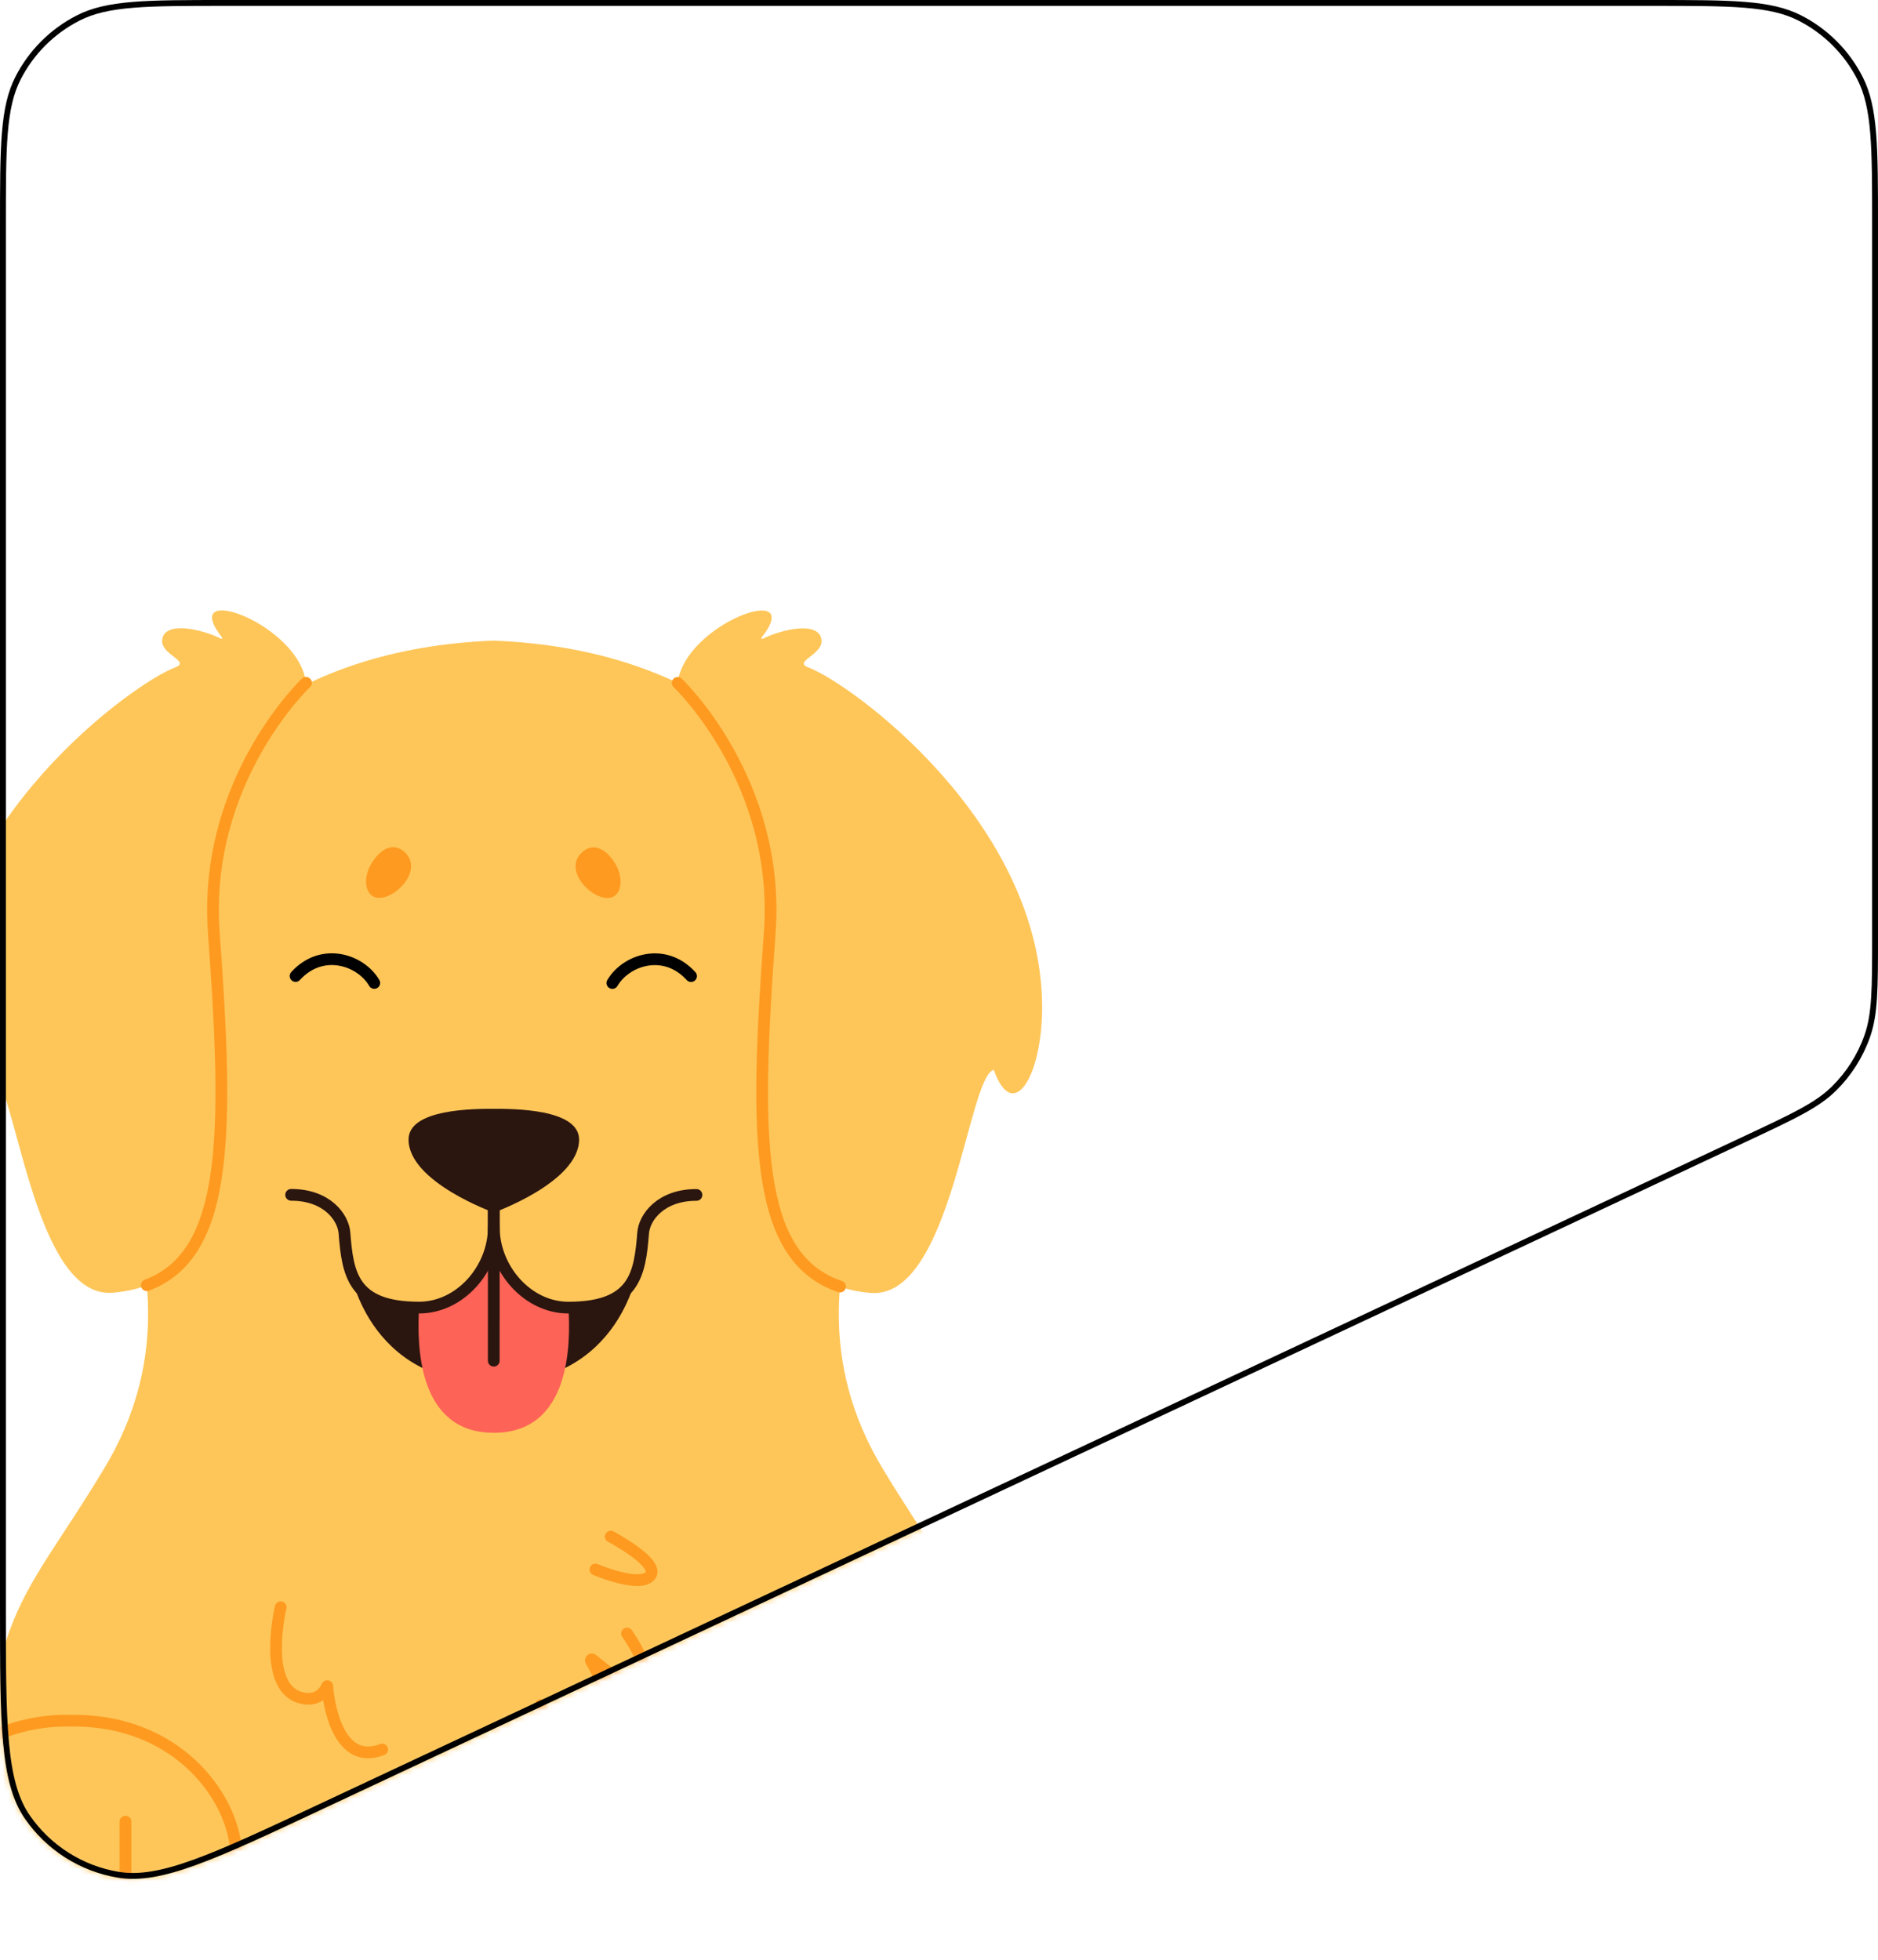 <?xml version="1.0" encoding="UTF-8"?> <svg xmlns="http://www.w3.org/2000/svg" width="320" height="334" viewBox="0 0 320 334" fill="none"> <mask id="mask0_925_1873" style="mask-type:alpha" maskUnits="userSpaceOnUse" x="0" y="0" width="320" height="321"> <path d="M38.4 0.5H281.6C288.329 0.5 293.345 0.5 297.322 0.825C301.294 1.15 304.184 1.795 306.669 3.061C311.091 5.314 314.686 8.909 316.939 13.331C318.205 15.816 318.85 18.706 319.175 22.678C319.5 26.654 319.5 31.671 319.5 38.4V159.591C319.5 168.475 319.493 172.794 318.157 176.575C316.969 179.935 315.033 182.981 312.495 185.482C309.639 188.297 305.73 190.137 297.686 193.907L54.486 307.907C45.388 312.172 38.596 315.355 33.158 317.323C27.72 319.291 23.706 320.017 20.154 319.427C13.859 318.383 8.259 314.823 4.641 309.566C2.6 306.6 1.553 302.658 1.027 296.898C0.5 291.139 0.5 283.638 0.5 273.591V38.4C0.5 31.671 0.5 26.654 0.825 22.678C1.15 18.706 1.795 15.816 3.061 13.331C5.314 8.909 8.909 5.314 13.331 3.061C15.816 1.795 18.706 1.15 22.678 0.825C26.654 0.5 31.671 0.5 38.4 0.5Z" fill="#D9D9D9" stroke="black"></path> </mask> <g mask="url(#mask0_925_1873)"> <path d="M150.342 250.123C133.929 222.787 149.045 197.374 154.966 181.616C154.966 181.616 153.8 111.923 84.106 109.152C14.413 111.893 13.217 181.586 13.217 181.586C19.122 197.374 34.234 222.762 17.815 250.098C2.673 275.335 -3.066 273.952 -2.879 322.855H84.056H170.996C171.213 273.992 165.484 275.345 150.342 250.123Z" fill="#FEC659"></path> <path d="M84.142 188.924C80.917 188.924 69.616 188.889 69.616 194.158C69.616 201.401 84.142 206.6 84.142 206.6C84.142 206.6 98.668 201.411 98.673 194.163C98.673 188.899 87.372 188.924 84.142 188.924Z" fill="#2B150F"></path> <path d="M63.771 167.479C61.505 163.567 54.918 161.301 50.365 166.298" stroke="black" stroke-width="2" stroke-linecap="round" stroke-linejoin="round"></path> <path d="M63.155 152.418C62.085 151.347 61.964 148.829 63.776 146.396C65.669 143.872 67.592 143.968 68.889 145.124C72.831 148.662 65.633 154.901 63.155 152.418Z" fill="#FE9A20"></path> <path d="M104.967 152.453C106.037 151.383 106.158 148.864 104.351 146.431C102.458 143.908 100.53 143.999 99.238 145.154C95.281 148.667 102.489 154.911 104.967 152.453Z" fill="#FE9A20"></path> <path d="M12.541 293.172H11.723C-12.055 293.167 -20.817 316.455 -13.478 322.855H37.732C45.071 316.49 36.324 293.177 12.541 293.172Z" fill="#FEC659"></path> <path d="M156.283 293.202H155.465C131.682 293.202 122.925 316.485 130.259 322.885H181.474C188.818 316.49 180.066 293.207 156.283 293.202Z" fill="#FEC659"></path> <path d="M52.137 116.344C50.966 106.25 30.11 98.769 37.838 108.617C37.857 108.641 37.867 108.671 37.867 108.702C37.867 108.733 37.856 108.762 37.837 108.787C37.818 108.811 37.791 108.827 37.761 108.834C37.73 108.841 37.699 108.837 37.671 108.824C34.279 107.133 27.829 105.715 27.622 109.142C27.476 111.524 32.462 112.71 29.914 113.684C22.59 116.41 -9.96 140.107 -9.99 171.648C-9.99 183.256 -5.064 191.529 -1.753 182.247C2.693 183.388 5.464 221.475 19.264 220.258C38.948 218.527 39.251 197.51 36.425 158.969C34.537 132.975 52.137 116.344 52.137 116.344Z" fill="#FEC659"></path> <path d="M115.47 116.354C116.652 106.26 137.507 98.79 129.775 108.637C129.755 108.661 129.745 108.691 129.745 108.722C129.745 108.753 129.756 108.783 129.775 108.807C129.795 108.831 129.822 108.847 129.852 108.854C129.882 108.861 129.913 108.857 129.941 108.844C133.333 107.153 139.783 105.74 139.99 109.162C140.137 111.549 135.15 112.73 137.699 113.704C145.017 116.435 177.573 140.147 177.573 171.688C177.573 183.297 172.636 191.564 169.33 182.287C164.884 183.428 162.098 221.51 148.298 220.294C128.614 218.547 128.321 197.535 131.137 158.994C133.065 132.995 115.47 116.354 115.47 116.354Z" fill="#FEC659"></path> <path d="M47.831 273.846C47.831 273.846 44.657 287.135 50.981 289.184C54.615 290.366 55.761 287.292 55.761 287.292C55.761 287.292 56.619 301.354 65.128 298.088" stroke="#FE9A20" stroke-width="2" stroke-linecap="round" stroke-linejoin="round"></path> <path d="M104.063 261.808C104.063 261.808 112.578 266.3 110.791 268.476C109.005 270.651 101.454 267.421 101.454 267.421" stroke="#FE9A20" stroke-width="2" stroke-linecap="round" stroke-linejoin="round"></path> <path d="M106.84 278.328C106.84 278.328 111.513 284.778 109.272 286.762C107.47 288.352 102.973 284.389 100.954 282.764C100.923 282.74 100.884 282.728 100.845 282.73C100.805 282.731 100.767 282.746 100.738 282.772C100.708 282.799 100.688 282.834 100.682 282.873C100.675 282.912 100.682 282.952 100.702 282.986C102.999 286.787 109.005 301.611 106.254 303.655C101.636 307.072 94.368 296.856 92.122 290.532" stroke="#FE9A20" stroke-width="2" stroke-linecap="round" stroke-linejoin="round"></path> <path d="M2.875 310.373L2.875 322.855" stroke="#FE9A20" stroke-width="2" stroke-linecap="round" stroke-linejoin="round"></path> <path d="M21.384 310.378L21.379 322.86" stroke="#FE9A20" stroke-width="2" stroke-linecap="round" stroke-linejoin="round"></path> <path d="M146.617 310.408V322.885" stroke="#FE9A20" stroke-width="2" stroke-linecap="round" stroke-linejoin="round"></path> <path d="M165.126 310.409L165.121 322.891" stroke="#FE9A20" stroke-width="2" stroke-linecap="round" stroke-linejoin="round"></path> <path d="M25.013 218.981C38.989 213.722 38.943 193.291 36.435 158.918C34.537 132.975 52.137 116.344 52.137 116.344" stroke="#FE9A20" stroke-width="2" stroke-linecap="round" stroke-linejoin="round"></path> <path d="M143.14 219.214C128.578 214.298 128.599 193.78 131.158 158.954C133.065 132.995 115.47 116.354 115.47 116.354" stroke="#FE9A20" stroke-width="2" stroke-linecap="round" stroke-linejoin="round"></path> <path d="M104.346 167.489C106.617 163.577 113.199 161.311 117.752 166.313" stroke="black" stroke-width="2" stroke-linecap="round" stroke-linejoin="round"></path> <path d="M96.861 222.778C89.835 222.778 84.137 216.135 84.142 209.104C84.142 216.135 78.438 222.773 71.412 222.773C63.468 222.773 60.682 219.951 59.536 215.848C59.536 215.848 62.242 235.694 84.132 235.699C106.022 235.704 108.742 215.863 108.742 215.858C107.592 219.961 104.8 222.778 96.861 222.778Z" fill="#2B150F"></path> <path d="M84.142 209.104C84.142 216.135 78.439 222.772 71.413 222.772C71.039 228.975 71.039 244.122 84.132 244.127C97.225 244.132 97.255 228.985 96.861 222.777C89.835 222.777 84.137 216.135 84.142 209.104Z" fill="#FD6357"></path> <path d="M84.137 231.842L84.142 209.104" stroke="#2B150F" stroke-width="2" stroke-linecap="round" stroke-linejoin="round"></path> <path d="M84.142 203.572V209.124C84.142 216.155 78.438 222.792 71.412 222.792C60.096 222.792 59.243 217.074 58.693 210.068C58.486 207.408 55.71 203.582 49.608 203.582" stroke="#2B150F" stroke-width="2" stroke-linecap="round" stroke-linejoin="round"></path> <path d="M84.142 203.572V209.124C84.142 216.155 89.835 222.797 96.861 222.797C108.172 222.797 109.035 217.083 109.585 210.078C109.797 207.423 112.568 203.592 118.67 203.597" stroke="#2B150F" stroke-width="2" stroke-linecap="round" stroke-linejoin="round"></path> <path d="M37.732 322.865C45.07 316.49 36.323 293.177 12.54 293.172H11.723C6.96 293.113 2.249 294.165 -2.036 296.246" stroke="#FE9A20" stroke-width="2" stroke-linecap="round" stroke-linejoin="round"></path> <path d="M170.178 296.352C165.859 294.222 161.098 293.143 156.283 293.203H155.465C131.682 293.203 122.925 316.486 130.259 322.886" stroke="#FE9A20" stroke-width="2" stroke-linecap="round" stroke-linejoin="round"></path> </g> <path d="M38.4 0.5H281.6C288.329 0.5 293.345 0.5 297.322 0.825C301.294 1.15 304.184 1.795 306.669 3.061C311.091 5.314 314.686 8.909 316.939 13.331C318.205 15.816 318.85 18.706 319.175 22.678C319.5 26.654 319.5 31.671 319.5 38.4V159.591C319.5 168.475 319.493 172.794 318.157 176.575C316.969 179.935 315.033 182.981 312.495 185.482C309.639 188.297 305.73 190.137 297.686 193.907L54.486 307.907C45.388 312.172 38.596 315.355 33.158 317.323C27.72 319.291 23.706 320.017 20.154 319.427C13.859 318.383 8.259 314.823 4.641 309.566C2.6 306.6 1.553 302.658 1.027 296.898C0.5 291.139 0.5 283.638 0.5 273.591V38.4C0.5 31.671 0.5 26.654 0.825 22.678C1.15 18.706 1.795 15.816 3.061 13.331C5.314 8.909 8.909 5.314 13.331 3.061C15.816 1.795 18.706 1.15 22.678 0.825C26.654 0.5 31.671 0.5 38.4 0.5Z" stroke="black"></path> </svg> 